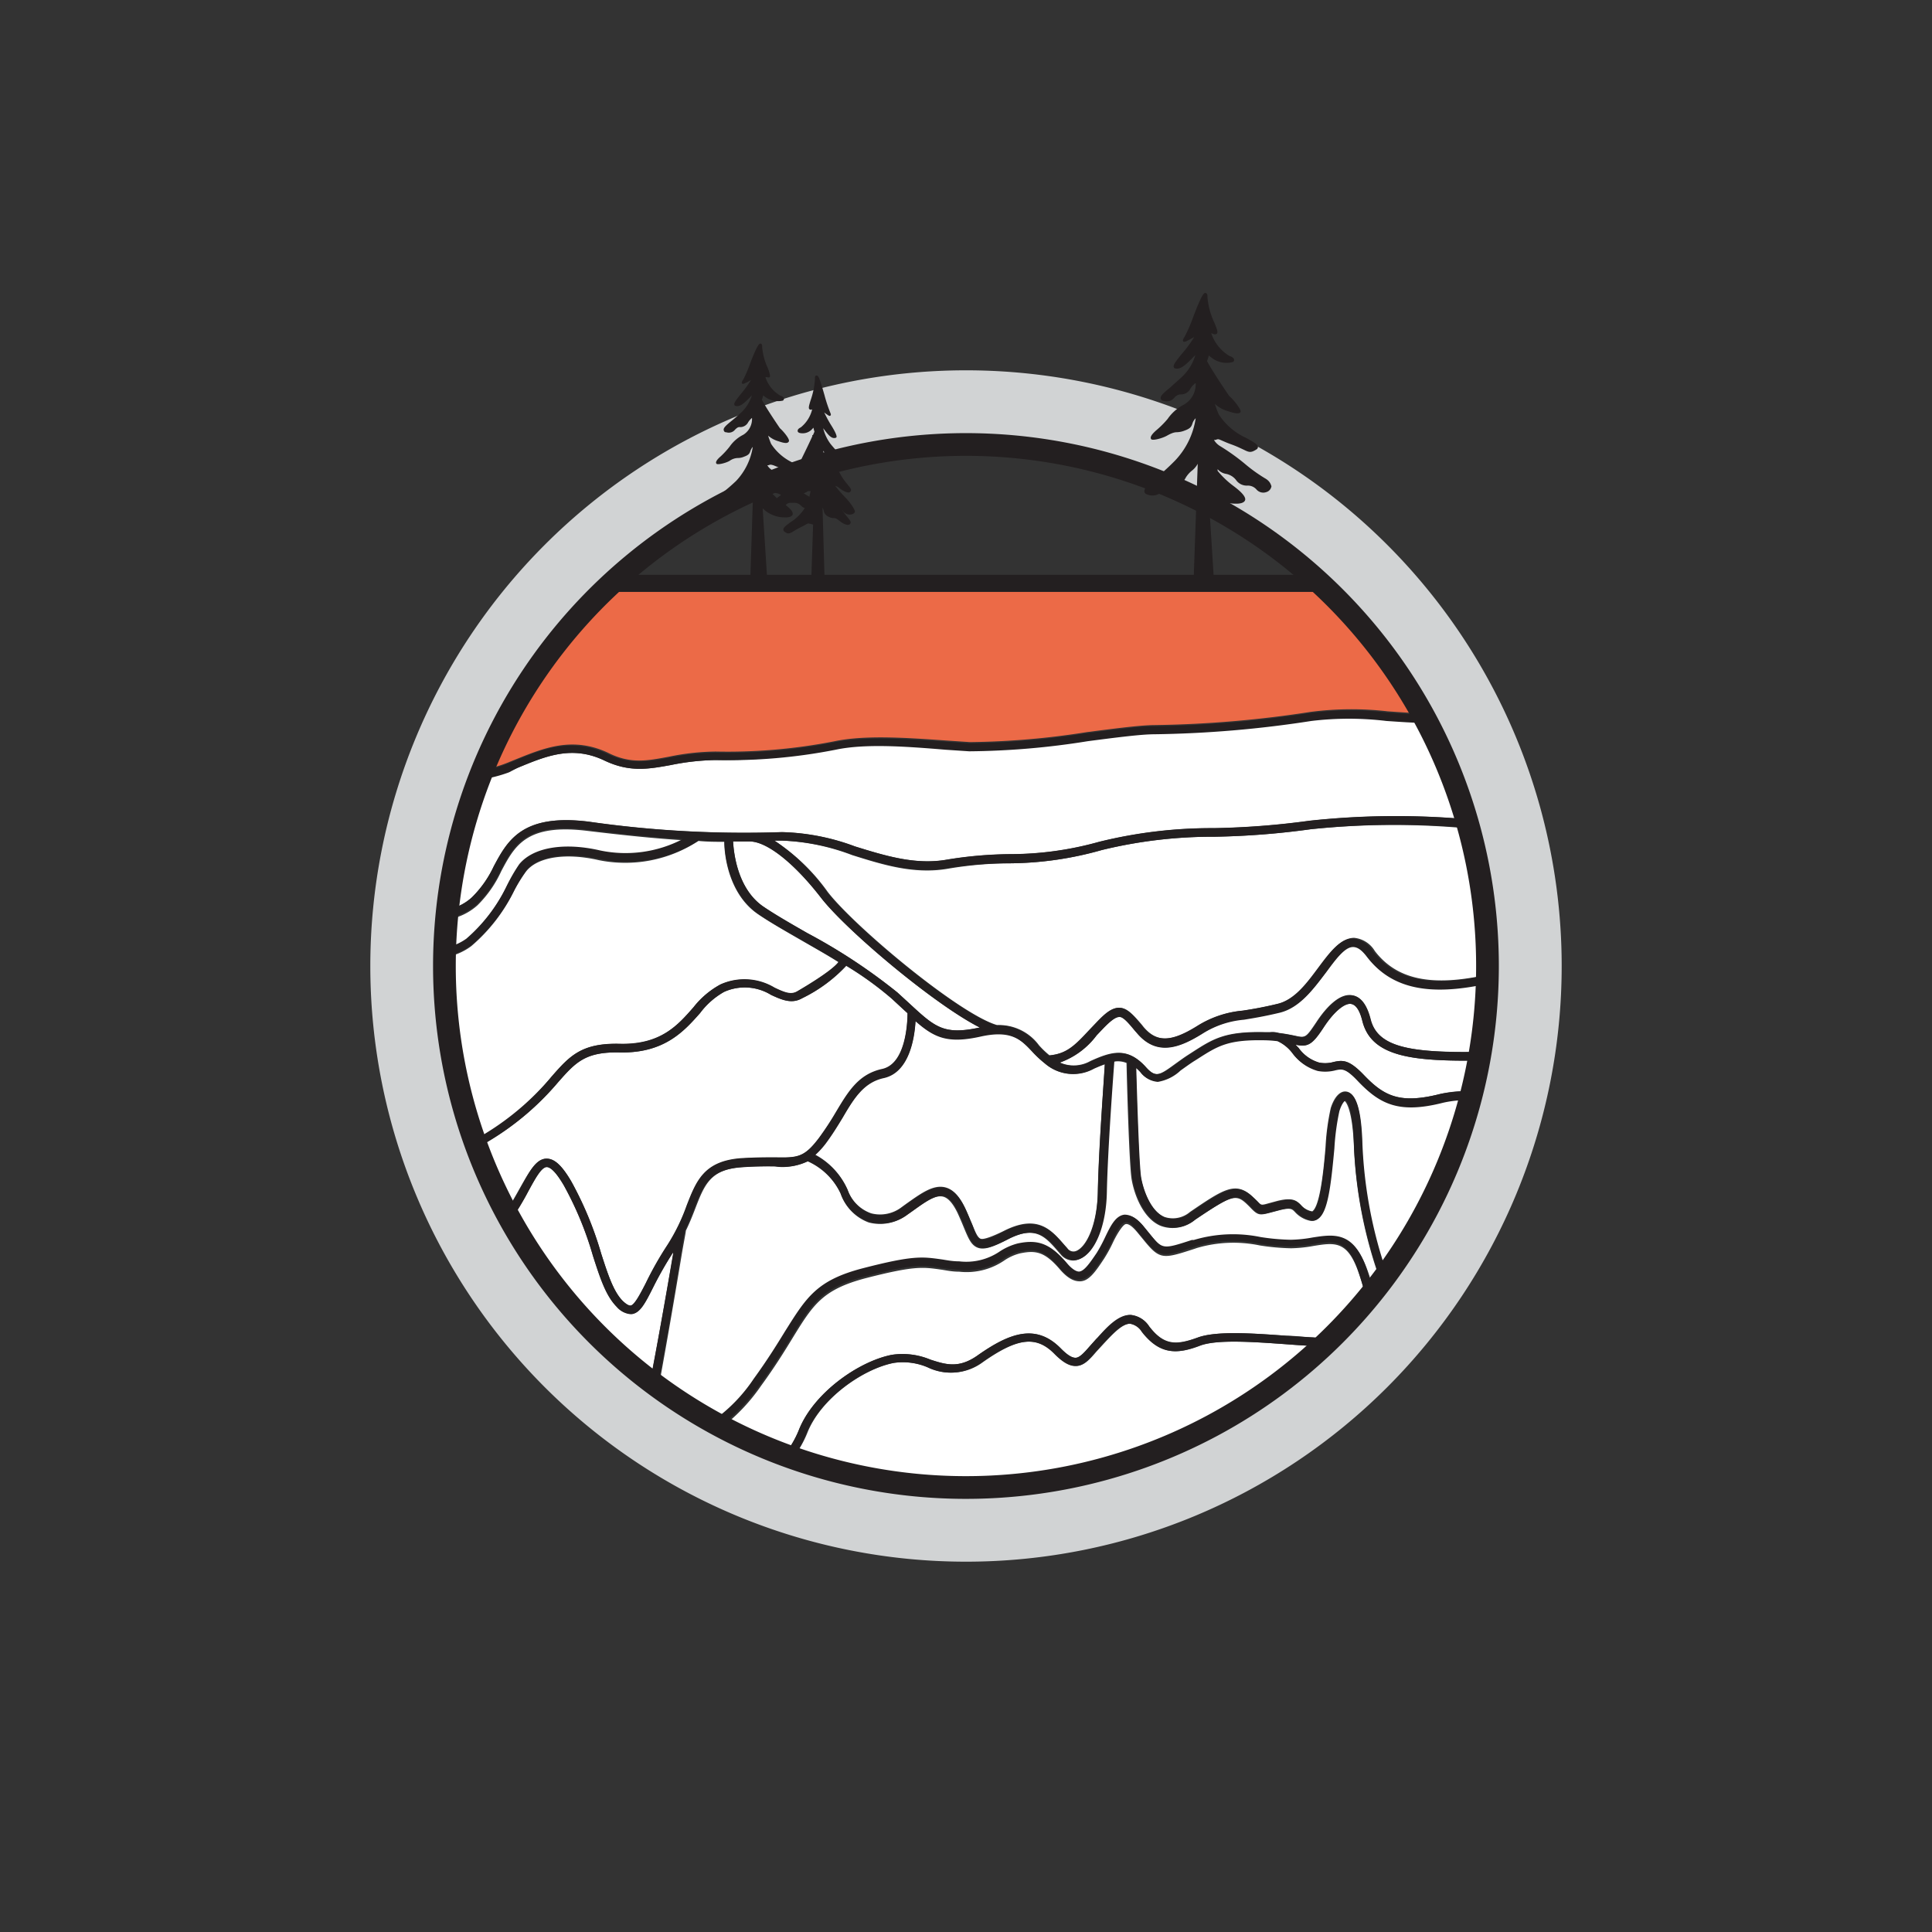 <svg xmlns="http://www.w3.org/2000/svg" viewBox="0 0 170.08 170.08"><rect x="0" y="0" width="170.08" height="170.08" fill="#333333" stroke="none"/><defs><style>.cls-1,.cls-6{fill:none;}.cls-2{fill:#fff;}.cls-3{fill:#ec6a47;}.cls-4{fill:#231f20;}.cls-5{fill:#d1d3d4;}.cls-6{stroke:#231f20;stroke-miterlimit:10;stroke-width:2px;}</style></defs><title>NOM_4_1</title><g id="Layer_51" data-name="Layer 51"><rect class="cls-1" width="170.08" height="170.08"/></g><g id="_04_-_Strat_Groep" data-name="04 - Strat Groep"><g id="_01" data-name="01"><path class="cls-2" d="M113.17,118.33c-2.81-.2-6-.43-7.5.13-2,.77-3.54.82-5.1-1.21a1.53,1.53,0,0,0-1.06-.72h0c-.69,0-1.48.83-2.31,1.72l-.11.12-.57.62c-.6.7-1.08,1.24-1.77,1.26-.53,0-1.13-.31-1.87-1.06-1.61-1.63-3.28-1.44-6.36.73a4.66,4.66,0,0,1-4.81.45,5.6,5.6,0,0,0-3-.39c-2.74.53-6.47,3.15-7.65,6.19a9.23,9.23,0,0,1-1.18,2.08,45.93,45.93,0,0,0,46.44-9.69c-.26,0-.53-.06-.82-.08C114.74,118.45,114,118.39,113.17,118.33Z"/><path class="cls-2" d="M48.12,102c.7,0,1.35.6,2.17,2a30.88,30.88,0,0,1,2.63,6.35c.58,1.8,1.08,3.36,1.9,4.18.3.29.54.44.69.41.36,0,.8-.92,1.32-1.93a29.12,29.12,0,0,1,1.92-3.35,16.91,16.91,0,0,0,1.71-3.5C61.3,104,62,102.25,65.2,102c1.3-.1,2.28-.09,3.07-.08,1.93,0,2.52,0,3.84-1.72A25.94,25.94,0,0,0,73.58,98c1.09-1.81,2-3.37,4.09-3.82S79.9,90,79.9,89.21l-.32-.29-1.08-1a29.43,29.43,0,0,0-4-2.89,13.07,13.07,0,0,1-3.9,2.85c-.92.53-1.8.13-2.72-.29a4.43,4.43,0,0,0-4.15-.27,6.8,6.8,0,0,0-2.11,1.86c-1.4,1.58-3.13,3.55-7.07,3.47-3.06-.07-3.9.89-5.43,2.62a24.35,24.35,0,0,1-6,5.12A12.21,12.21,0,0,1,42,101a46.53,46.53,0,0,0,2.55,5.63c.49-.72.9-1.47,1.28-2.15C46.62,103.1,47.21,102,48.12,102Z"/><path class="cls-2" d="M119.94,89.91c-.16-.65-.47-1.44-1-1.53s-1.5.67-2.41,2.06c-1,1.56-1.4,1.75-2.47,1.53a3.45,3.45,0,0,0,.26.28,3.37,3.37,0,0,0,1.8,1.29,2.73,2.73,0,0,0,1.28-.05c.81-.18,1.36-.22,2.68,1.16,1.79,1.87,3.19,2.55,6.73,1.65a11,11,0,0,1,2.77-.25c.22-.88.42-1.78.58-2.68C124.51,93.42,120.76,93.1,119.94,89.91Z"/><path class="cls-2" d="M118.37,96.92c-.05,0-.31.2-.54.94a21.16,21.16,0,0,0-.44,3.28c-.31,3.36-.58,5.6-1.42,6.19a.79.79,0,0,1-.68.13,2.49,2.49,0,0,1-1.3-.77c-.25-.26-.38-.39-1.35-.15l-.72.19c-1,.27-1.16.28-1.77-.34-.11-.12-.25-.26-.44-.44-.92-.85-1.34-.71-4.55,1.45a3,3,0,0,1-3,.51c-1.46-.62-2.28-2.59-2.54-4.09-.22-1.28-.42-8.79-.45-10.24a2,2,0,0,0-1.15-.11c-.07.94-.58,7.63-.66,11.55-.06,3-1.05,5.36-2.42,5.86a1.36,1.36,0,0,1-.48.09,1.43,1.43,0,0,1-1.09-.54l-.25-.29c-1.12-1.29-2-2.31-4.47-1-1.25.64-2,.92-2.58.7s-.82-.82-1.21-1.75c-.15-.37-.33-.8-.56-1.3-.41-.85-.82-1.32-1.26-1.44-.71-.19-1.62.47-2.79,1.31l-.4.28a3.91,3.91,0,0,1-3.37.68A4.12,4.12,0,0,1,74,105.06a5.87,5.87,0,0,0-2.81-2.86,5,5,0,0,1-2.89.46c-.77,0-1.73,0-3,.08-2.76.22-3.27,1.52-4.1,3.67-.23.6-.49,1.25-.82,1.93,0,.13-.18,1-.37,2.13-.8,4.82-1.47,8.6-2,11.51a45.8,45.8,0,0,0,4.92,3.13,14.07,14.07,0,0,0,3.5-3.63c1.2-1.65,2.06-3,2.74-4.15,1.85-3,2.79-4.53,6.9-5.59,4.37-1.13,5.2-1,6.85-.78.44.06.94.13,1.6.18a5.24,5.24,0,0,0,3.57-.87,5.3,5.3,0,0,1,1.6-.71c1.81-.38,2.85,0,4.28,1.71.45.53.84.79,1.1.77.44,0,.94-.73,1.56-1.65a13.49,13.49,0,0,0,.73-1.36c.48-1,.92-1.92,1.71-2,.53-.07,1.05.24,1.66,1l.53.65c1.16,1.42,1.16,1.42,3.74.58l.17,0a12.08,12.08,0,0,1,5.88-.26,19.06,19.06,0,0,0,2.66.24,11.65,11.65,0,0,0,1.92-.2c1.81-.28,3.52-.55,4.69,2.61.25.67.45,1.36.64,2.06.21-.26.41-.53.62-.8a39.53,39.53,0,0,1-2.4-12.27C119,97.25,118.37,96.93,118.37,96.92Z"/><path class="cls-2" d="M92,93.63a9.55,9.55,0,0,1-1.12-1.07c-1-1-1.82-2-4.5-1.37-3,.65-4.13.12-5.79-1.33-.09,1.5-.55,4.51-2.8,5-1.74.38-2.56,1.75-3.61,3.48-.45.74-.92,1.51-1.51,2.3a7.3,7.3,0,0,1-.92,1,6.44,6.44,0,0,1,2.87,3.1,3.37,3.37,0,0,0,2.07,2.07,3.12,3.12,0,0,0,2.72-.57l.4-.29c1.33-.94,2.37-1.69,3.42-1.42.68.18,1.24.77,1.75,1.85.24.51.42,1,.58,1.34.3.74.5,1.23.77,1.33s1.15-.25,2-.67c3-1.54,4.21-.13,5.38,1.22l.25.28a.65.65,0,0,0,.76.25c.89-.33,1.86-2.25,1.92-5.18.07-3.66.52-9.71.64-11.3-.29.1-.6.23-.94.38A3.78,3.78,0,0,1,92,93.63Z"/><path class="cls-2" d="M86.26,90.46h0c-4.08-2.07-11.85-8.64-14-11.45-2.34-3-4.74-4.93-6.26-4.93h0c-.48,0-1,0-1.46,0,.06,1.07.41,4.22,2.7,5.76,1,.69,2.39,1.48,3.84,2.31A50.2,50.2,0,0,1,79,87.37l1.09,1C82.34,90.44,83.1,91.14,86.26,90.46Z"/><path class="cls-2" d="M127,97c-3.86,1-5.53.14-7.45-1.86-1.09-1.14-1.41-1.07-2-1a3.53,3.53,0,0,1-1.58.06,4.15,4.15,0,0,1-2.22-1.52,3.47,3.47,0,0,0-1.33-1.07,10.23,10.23,0,0,0-1.06-.08c-3.26-.07-4.13.47-6,1.66l-.32.2c-.43.28-.81.56-1.15.8a3.82,3.82,0,0,1-2,1,2.1,2.1,0,0,1-1.53-.85c-.13-.14-.25-.25-.37-.36.06,2.19.24,8.51.43,9.62s.83,3,2.09,3.53a2.32,2.32,0,0,0,2.25-.44c2.94-2,4-2.72,5.47-1.38.21.19.36.34.48.46.33.34.32.34,1,.15l.74-.2c1.29-.32,1.66-.07,2.07.36a1.69,1.69,0,0,0,1,.56c.68-.45,1-3.58,1.17-5.66a20.59,20.59,0,0,1,.46-3.44c.32-1,.84-1.52,1.36-1.45.83.11,1.28,1.53,1.38,4.34A39.61,39.61,0,0,0,122,112.14a45.64,45.64,0,0,0,7.36-15.34A9.5,9.5,0,0,0,127,97Z"/><path class="cls-2" d="M59.25,110.24a32.3,32.3,0,0,0-1.76,3.09c-.7,1.39-1.13,2.22-1.86,2.33l-.15,0a1.82,1.82,0,0,1-1.19-.64c-.95-1-1.45-2.51-2.09-4.48a29.8,29.8,0,0,0-2.56-6.2c-.79-1.35-1.25-1.6-1.51-1.62-.47,0-1,1-1.61,2.11A23.6,23.6,0,0,1,45,107.37a46,46,0,0,0,12.28,14.1q.82-4.36,2-11.12Z"/><path class="cls-2" d="M48.55,94.79c1.57-1.78,2.61-3,6-2.88,3.63.09,5.13-1.67,6.49-3.22a7.6,7.6,0,0,1,2.36-2,5.14,5.14,0,0,1,4.77.28c.92.42,1.48.65,2,.32,2.7-1.54,3.44-2.31,3.64-2.59-1-.64-2.14-1.27-3.16-1.86-1.46-.84-2.84-1.63-3.89-2.34-2.63-1.77-3-5.25-3-6.39-.73,0-1.49,0-2.28-.08a11.71,11.71,0,0,1-8.78,1.69c-2.87-.66-5.38-.29-6.39,1a13.34,13.34,0,0,0-1.06,1.72,15.11,15.11,0,0,1-3.76,4.85,5.45,5.45,0,0,1-2.36,1,46.07,46.07,0,0,0,2.63,16.16c.32-.16.65-.34,1-.54A23.84,23.84,0,0,0,48.55,94.79Z"/><path class="cls-2" d="M115.36,73a70.2,70.2,0,0,1-8.46.66A41.21,41.21,0,0,0,97,74.83,30.37,30.37,0,0,1,88.87,76a33.08,33.08,0,0,0-5.38.47c-3,.53-5.76-.34-8.47-1.19A19.47,19.47,0,0,0,68.84,74l-.67,0a17.62,17.62,0,0,1,4.7,4.52c2.37,3.07,11.58,10.76,14.91,11.72a4.38,4.38,0,0,1,3.69,1.78,7.62,7.62,0,0,0,.92.88C94,92.76,94.7,92,96,90.61l.6-.63c.73-.77,1.35-1.3,2-1.26s1.17.61,1.92,1.49l.15.19c1.16,1.38,2.46,1.36,4.77-.08a9,9,0,0,1,4-1.35c.79-.12,1.76-.28,3.08-.6,1.51-.36,2.67-1.92,3.69-3.3s1.86-2.5,3-2.51h0a2.39,2.39,0,0,1,1.82,1.16c1.92,2.51,5,3.19,10,2.06a46,46,0,0,0-1.6-12.92l-1,0A71.33,71.33,0,0,0,115.36,73Z"/><path class="cls-2" d="M120.34,84.18c-.44-.58-.82-.89-1.23-.87-.72,0-1.51,1.07-2.35,2.21-1.1,1.48-2.34,3.16-4.13,3.58-1.34.32-2.33.48-3.12.61A8.16,8.16,0,0,0,105.82,91c-1.94,1.2-4,2-5.74-.08l-.16-.18c-.61-.74-1-1.22-1.36-1.23s-.74.31-1.43,1l-.59.62a6.94,6.94,0,0,1-3.25,2.4A3,3,0,0,0,96,93.4c1.82-.82,3.23-1.27,4.85.52.86,1,1.24.73,2.59-.25.35-.25.74-.54,1.19-.83l.31-.2c1.86-1.2,2.89-1.86,6.41-1.78l.44,0h0a2,2,0,0,1,.78.07c.58.07,1,.16,1.36.23,1,.22,1,.23,1.94-1.16.78-1.2,2-2.58,3.15-2.39.75.12,1.29.83,1.61,2.09.64,2.49,3.51,3,9.62,2.89a45.73,45.73,0,0,0,.62-6.07C125.67,87.69,122.44,86.91,120.34,84.18Z"/><path class="cls-2" d="M44.61,78a14,14,0,0,1,1.14-1.82c1.21-1.48,3.94-2,7.13-1.21a10.91,10.91,0,0,0,7.26-1c-2.36-.15-5-.41-8.39-.82-5.39-.67-6.42,1.28-7.62,3.54a10.2,10.2,0,0,1-2.09,3,5.15,5.15,0,0,1-2.72,1.27c-.08.84-.13,1.69-.15,2.54a4.63,4.63,0,0,0,1.89-.8A14.55,14.55,0,0,0,44.61,78Z"/><path class="cls-3" d="M45.3,66.89c2.49-1,5.06-2.12,8.25-.61,2,1,3.47.68,5.36.33A21.37,21.37,0,0,1,63,66.16a48.73,48.73,0,0,0,10.44-.9c2.69-.57,6.33-.32,9.86-.07l2.09.14a69.77,69.77,0,0,0,10.29-.88c2.56-.33,4.78-.62,6-.62a97.83,97.83,0,0,0,13.7-1.16,27.94,27.94,0,0,1,6.78-.05c1,.07,2.09.15,3.17.18a45.86,45.86,0,0,0-7.77-10.34l-.37-.36H53l-.37.36A45.81,45.81,0,0,0,42.45,67.75a9.4,9.4,0,0,0,2.11-.56Z"/><path class="cls-2" d="M43.46,76.28c1.22-2.3,2.49-4.67,8.38-3.94a96.27,96.27,0,0,0,17,.92,19.67,19.67,0,0,1,6.44,1.26c2.62.81,5.33,1.66,8.11,1.16a35.88,35.88,0,0,1,5.49-.48,29.15,29.15,0,0,0,7.91-1.09,41.32,41.32,0,0,1,10.11-1.2,70.58,70.58,0,0,0,8.38-.65,71.12,71.12,0,0,1,13.08-.2l.8,0a46.18,46.18,0,0,0-3.44-8.55c-1.24,0-2.45-.1-3.64-.18a27.55,27.55,0,0,0-6.61,0,98.15,98.15,0,0,1-13.82,1.17c-1.14,0-3.33.28-5.86.61a68.66,68.66,0,0,1-10.44.89l-2.1-.14c-3.47-.24-7.06-.5-9.65,0A48.81,48.81,0,0,1,63,66.91a21.18,21.18,0,0,0-3.94.44c-1.94.35-3.61.66-5.82-.39-2.87-1.37-5.18-.4-7.63.62l-.74.31a12,12,0,0,1-2.7.66,46.24,46.24,0,0,0-2.76,11.54A4.4,4.4,0,0,0,41.54,79,9.43,9.43,0,0,0,43.46,76.28Z"/><path class="cls-2" d="M115.66,109.68a12.19,12.19,0,0,1-2,.21,20.07,20.07,0,0,1-2.76-.25,11.4,11.4,0,0,0-5.55.23l-.17.06c-2.83.92-3.07,1-4.55-.83l-.52-.63c-.41-.49-.75-.75-1-.71s-.76.83-1.12,1.59a12.67,12.67,0,0,1-.79,1.45c-.78,1.18-1.35,2-2.14,2-.55,0-1.08-.29-1.71-1-1.37-1.62-2.17-1.75-3.56-1.46a4.35,4.35,0,0,0-1.36.61,5.88,5.88,0,0,1-4,1c-.67,0-1.19-.13-1.64-.19-1.56-.22-2.33-.33-6.57.76-3.81,1-4.64,2.33-6.44,5.26-.69,1.13-1.55,2.53-2.77,4.2a16.28,16.28,0,0,1-3.37,3.6A44.27,44.27,0,0,0,69.1,128a8.6,8.6,0,0,0,1.21-2.07c1.27-3.28,5.27-6.09,8.2-6.66a6.34,6.34,0,0,1,3.39.42c1.33.43,2.49.81,4.15-.36,2.82-2,5.14-2.84,7.32-.64.57.58,1,.85,1.32.84s.73-.42,1.23-1l.58-.65.12-.12c1-1,1.93-2,2.93-2a2.19,2.19,0,0,1,1.61,1c1.31,1.69,2.37,1.66,4.25,1,1.64-.62,4.92-.38,7.82-.17.79,0,1.56.11,2.26.14a10,10,0,0,1,1.46.18l.55-.53c1-1,1.91-2,2.78-3a24.56,24.56,0,0,0-.74-2.52C118.58,109.22,117.48,109.39,115.66,109.68Z"/><path class="cls-4" d="M115.53,50.6h-61c-.54.49-1.07,1-1.6,1.5h64.18C116.61,51.59,116.07,51.09,115.53,50.6Z"/><path class="cls-4" d="M45.59,67.58c2.45-1,4.76-2,7.63-.62,2.21,1.05,3.88.74,5.82.39A21.18,21.18,0,0,1,63,66.91,48.81,48.81,0,0,0,73.57,66c2.59-.55,6.18-.29,9.65,0l2.1.14a68.66,68.66,0,0,0,10.44-.89c2.53-.33,4.72-.61,5.86-.61a98.15,98.15,0,0,0,13.82-1.17,27.55,27.55,0,0,1,6.61,0c1.19.08,2.4.17,3.64.18l-.42-.75c-1.08,0-2.13-.11-3.17-.18a27.94,27.94,0,0,0-6.78.05,97.83,97.83,0,0,1-13.7,1.16c-1.18,0-3.4.29-6,.62a69.77,69.77,0,0,1-10.29.88l-2.09-.14c-3.53-.25-7.17-.5-9.86.07a48.73,48.73,0,0,1-10.44.9,21.37,21.37,0,0,0-4.07.45c-1.89.35-3.38.62-5.36-.33-3.19-1.51-5.76-.43-8.25.61l-.74.3a9.4,9.4,0,0,1-2.11.56l-.3.8a12,12,0,0,0,2.7-.66Z"/><path class="cls-4" d="M126.81,96.3c-3.54.9-4.94.22-6.73-1.65-1.32-1.38-1.87-1.34-2.68-1.16a2.73,2.73,0,0,1-1.28.05,3.37,3.37,0,0,1-1.8-1.29,3.45,3.45,0,0,1-.26-.28c1.07.22,1.45,0,2.47-1.53.91-1.39,1.81-2.16,2.41-2.06s.84.88,1,1.53c.82,3.19,4.57,3.51,10.22,3.46.05-.25.09-.5.13-.75-6.11.06-9-.4-9.62-2.89-.32-1.26-.86-2-1.61-2.09-1.18-.19-2.37,1.19-3.15,2.39-.91,1.39-1,1.38-1.94,1.16-.33-.07-.78-.16-1.36-.23a2,2,0,0,0-.78-.07h0l-.44,0c-3.52-.08-4.55.58-6.41,1.78l-.31.2c-.45.29-.84.58-1.19.83-1.35,1-1.73,1.2-2.59.25-1.62-1.79-3-1.34-4.85-.52a3,3,0,0,1-2.75.12,6.94,6.94,0,0,0,3.25-2.4l.59-.62c.69-.72,1.12-1,1.43-1s.75.49,1.36,1.23l.16.18c1.77,2.11,3.8,1.28,5.74.08a8.16,8.16,0,0,1,3.69-1.25c.79-.13,1.78-.29,3.12-.61,1.79-.42,3-2.1,4.13-3.58.84-1.14,1.63-2.21,2.35-2.21.41,0,.79.29,1.23.87,2.1,2.73,5.33,3.51,10.57,2.37,0-.25,0-.51,0-.77-5,1.13-8.07.45-10-2.06a2.39,2.39,0,0,0-1.82-1.16h0c-1.1,0-2,1.17-3,2.51S114,88,112.46,88.37c-1.32.32-2.29.48-3.08.6a9,9,0,0,0-4,1.35c-2.31,1.44-3.61,1.46-4.77.08l-.15-.19c-.75-.88-1.24-1.47-1.92-1.49s-1.26.49-2,1.26l-.6.63c-1.29,1.38-2,2.15-3.6,2.32a7.62,7.62,0,0,1-.92-.88,4.38,4.38,0,0,0-3.69-1.78c-3.33-1-12.54-8.65-14.91-11.72A17.62,17.62,0,0,0,68.17,74l.67,0A19.47,19.47,0,0,1,75,75.23c2.71.85,5.51,1.72,8.47,1.19A33.08,33.08,0,0,1,88.87,76,30.37,30.37,0,0,0,97,74.83a41.21,41.21,0,0,1,9.94-1.17,70.2,70.2,0,0,0,8.46-.66,71.33,71.33,0,0,1,12.94-.19l1,0c-.07-.26-.13-.51-.2-.76l-.8,0a71.12,71.12,0,0,0-13.08.2,70.58,70.58,0,0,1-8.38.65,41.32,41.32,0,0,0-10.11,1.2,29.15,29.15,0,0,1-7.91,1.09,35.88,35.88,0,0,0-5.49.48c-2.78.5-5.49-.35-8.11-1.16a19.67,19.67,0,0,0-6.44-1.26,96.27,96.27,0,0,1-17-.92C46,71.61,44.68,74,43.46,76.28A9.43,9.43,0,0,1,41.54,79a4.4,4.4,0,0,1-2.15,1.06c0,.25,0,.51-.07.77A5.15,5.15,0,0,0,42,79.59a10.2,10.2,0,0,0,2.09-3c1.2-2.26,2.23-4.21,7.62-3.54,3.34.41,6,.67,8.39.82a10.91,10.91,0,0,1-7.26,1c-3.19-.74-5.92-.27-7.13,1.21A14,14,0,0,0,44.61,78a14.55,14.55,0,0,1-3.55,4.63,4.63,4.63,0,0,1-1.89.8c0,.25,0,.5,0,.75a5.45,5.45,0,0,0,2.36-1,15.11,15.11,0,0,0,3.76-4.85,13.34,13.34,0,0,1,1.06-1.72c1-1.24,3.52-1.61,6.39-1A11.71,11.71,0,0,0,61.5,74c.79,0,1.55.06,2.28.08,0,1.14.4,4.62,3,6.39,1,.71,2.43,1.5,3.89,2.34,1,.59,2.11,1.22,3.16,1.86-.2.28-.94,1-3.64,2.59-.56.33-1.12.1-2-.32a5.14,5.14,0,0,0-4.77-.28,7.6,7.6,0,0,0-2.36,2c-1.36,1.55-2.86,3.31-6.49,3.22-3.4-.07-4.44,1.1-6,2.88a23.84,23.84,0,0,1-5.8,5c-.32.2-.65.38-1,.54.08.23.18.47.26.7a12.21,12.21,0,0,0,1.11-.61,24.35,24.35,0,0,0,6-5.12c1.53-1.73,2.37-2.69,5.43-2.62,3.94.08,5.67-1.89,7.07-3.47a6.8,6.8,0,0,1,2.11-1.86,4.43,4.43,0,0,1,4.15.27c.92.42,1.8.82,2.72.29A13.07,13.07,0,0,0,74.49,85a29.43,29.43,0,0,1,4,2.89l1.08,1,.32.29c0,.78-.13,4.46-2.23,4.92s-3,2-4.09,3.82a25.94,25.94,0,0,1-1.47,2.24c-1.32,1.76-1.91,1.75-3.84,1.72-.79,0-1.77,0-3.07.08-3.23.26-3.9,2-4.74,4.15a16.91,16.91,0,0,1-1.71,3.5A29.12,29.12,0,0,0,56.83,113c-.52,1-1,1.88-1.32,1.93-.15,0-.39-.12-.69-.41-.82-.82-1.32-2.38-1.9-4.18A30.88,30.88,0,0,0,50.29,104c-.82-1.39-1.47-2-2.17-2-.91,0-1.5,1.11-2.25,2.5-.38.68-.79,1.43-1.28,2.15.13.25.27.48.4.73a23.6,23.6,0,0,0,1.53-2.52c.59-1.08,1.14-2.1,1.61-2.11.26,0,.72.27,1.51,1.62a29.8,29.8,0,0,1,2.56,6.2c.64,2,1.14,3.53,2.09,4.48a1.82,1.82,0,0,0,1.19.64l.15,0c.73-.11,1.16-.94,1.86-2.33a32.3,32.3,0,0,1,1.76-3.09v.11q-1.14,6.75-2,11.12l.66.51c.57-2.91,1.24-6.69,2-11.51.19-1.12.34-2,.37-2.13.33-.68.59-1.33.82-1.93.83-2.15,1.34-3.45,4.1-3.67,1.27-.1,2.23-.09,3-.08a5,5,0,0,0,2.89-.46A5.87,5.87,0,0,1,74,105.06a4.12,4.12,0,0,0,2.56,2.52,3.91,3.91,0,0,0,3.37-.68l.4-.28c1.17-.84,2.08-1.5,2.79-1.31.44.12.85.59,1.26,1.44.23.5.41.93.56,1.3.39.93.64,1.54,1.21,1.75s1.33-.06,2.58-.7c2.46-1.27,3.35-.25,4.47,1l.25.29a1.43,1.43,0,0,0,1.09.54,1.36,1.36,0,0,0,.48-.09c1.37-.5,2.36-2.91,2.42-5.86.08-3.92.59-10.61.66-11.55a2,2,0,0,1,1.15.11c0,1.45.23,9,.45,10.24.26,1.5,1.08,3.47,2.54,4.09a3,3,0,0,0,3-.51c3.21-2.16,3.63-2.3,4.55-1.45.19.18.33.32.44.44.61.62.77.61,1.77.34l.72-.19c1-.24,1.1-.11,1.35.15a2.49,2.49,0,0,0,1.3.77.79.79,0,0,0,.68-.13c.84-.59,1.11-2.83,1.42-6.19a21.16,21.16,0,0,1,.44-3.28c.23-.74.49-.93.54-.94s.61.33.73,3.62a39.53,39.53,0,0,0,2.4,12.27l.52-.67a39.61,39.61,0,0,1-2.17-11.62c-.1-2.81-.55-4.23-1.38-4.34-.52-.07-1,.45-1.36,1.45a20.59,20.59,0,0,0-.46,3.44c-.2,2.08-.49,5.21-1.17,5.66a1.69,1.69,0,0,1-1-.56c-.41-.43-.78-.68-2.07-.36l-.74.2c-.71.19-.7.19-1-.15-.12-.12-.27-.27-.48-.46-1.44-1.34-2.53-.6-5.47,1.38a2.32,2.32,0,0,1-2.25.44c-1.26-.53-1.91-2.47-2.09-3.53s-.37-7.43-.43-9.62c.12.11.24.22.37.36a2.1,2.1,0,0,0,1.53.85,3.82,3.82,0,0,0,2-1c.34-.24.72-.52,1.15-.8l.32-.2c1.85-1.19,2.72-1.73,6-1.66a10.23,10.23,0,0,1,1.06.08,3.47,3.47,0,0,1,1.33,1.07A4.15,4.15,0,0,0,116,94.28a3.53,3.53,0,0,0,1.58-.06c.57-.12.89-.19,2,1,1.92,2,3.59,2.84,7.45,1.86a9.5,9.5,0,0,1,2.39-.23c.07-.25.14-.5.2-.75A11,11,0,0,0,126.81,96.3ZM79,87.37a50.2,50.2,0,0,0-7.93-5.23c-1.45-.83-2.81-1.62-3.84-2.31-2.29-1.54-2.64-4.69-2.7-5.76.5,0,1,0,1.46,0h0c1.52,0,3.92,1.89,6.26,4.93,2.16,2.81,9.93,9.38,14,11.45h0c-3.16.68-3.92,0-6.17-2.09ZM96.65,105c-.06,2.93-1,4.85-1.92,5.18a.65.65,0,0,1-.76-.25l-.25-.28c-1.17-1.35-2.39-2.76-5.38-1.22-.82.42-1.62.8-2,.67s-.47-.59-.77-1.33c-.16-.38-.34-.83-.58-1.34-.51-1.08-1.07-1.67-1.75-1.85-1-.27-2.09.48-3.42,1.42l-.4.29a3.12,3.12,0,0,1-2.72.57,3.37,3.37,0,0,1-2.07-2.07,6.44,6.44,0,0,0-2.87-3.1,7.3,7.3,0,0,0,.92-1c.59-.79,1.06-1.56,1.51-2.3,1-1.73,1.87-3.1,3.61-3.48,2.25-.49,2.71-3.5,2.8-5,1.66,1.45,2.83,2,5.79,1.33,2.68-.58,3.53.32,4.5,1.37A9.55,9.55,0,0,0,92,93.63a3.78,3.78,0,0,0,4.31.45c.34-.15.65-.28.94-.38C97.17,95.29,96.72,101.34,96.65,105Z"/><path class="cls-4" d="M115.55,108.94a11.65,11.65,0,0,1-1.92.2,19.06,19.06,0,0,1-2.66-.24,12.08,12.08,0,0,0-5.88.26l-.17,0c-2.58.84-2.58.84-3.74-.58l-.53-.65c-.61-.72-1.13-1-1.66-1-.79.09-1.23,1-1.71,2a13.49,13.49,0,0,1-.73,1.36c-.62.92-1.12,1.63-1.56,1.65-.26,0-.65-.24-1.1-.77-1.43-1.67-2.47-2.09-4.28-1.71a5.3,5.3,0,0,0-1.6.71,5.24,5.24,0,0,1-3.57.87c-.66,0-1.16-.12-1.6-.18-1.65-.23-2.48-.35-6.85.78-4.11,1.06-5,2.57-6.9,5.59-.68,1.11-1.54,2.5-2.74,4.15a14.07,14.07,0,0,1-3.5,3.63l.74.41a16.28,16.28,0,0,0,3.37-3.6c1.22-1.67,2.08-3.07,2.77-4.2,1.8-2.93,2.63-4.27,6.44-5.26,4.24-1.09,5-1,6.57-.76.45.06,1,.14,1.64.19a5.88,5.88,0,0,0,4-1,4.35,4.35,0,0,1,1.36-.61c1.39-.29,2.19-.16,3.56,1.46.63.74,1.16,1.06,1.71,1,.79,0,1.36-.81,2.14-2a12.67,12.67,0,0,0,.79-1.45c.36-.76.74-1.54,1.12-1.59s.59.22,1,.71l.52.63c1.48,1.82,1.72,1.75,4.55.83l.17-.06a11.4,11.4,0,0,1,5.55-.23,20.07,20.07,0,0,0,2.76.25,12.19,12.19,0,0,0,2-.21c1.82-.29,2.92-.46,3.88,2.13a24.56,24.56,0,0,1,.74,2.52l.6-.72c-.19-.7-.39-1.39-.64-2.06C119.07,108.39,117.36,108.66,115.55,108.94Z"/><path class="cls-4" d="M113.23,117.59c-2.9-.21-6.18-.45-7.82.17-1.88.7-2.94.73-4.25-1a2.19,2.19,0,0,0-1.61-1c-1-.06-2,.92-2.93,2l-.12.12-.58.65c-.5.58-.87,1-1.23,1s-.75-.26-1.32-.84c-2.18-2.2-4.5-1.34-7.32.64-1.66,1.17-2.82.79-4.15.36a6.34,6.34,0,0,0-3.39-.42c-2.93.57-6.93,3.38-8.2,6.66A8.6,8.6,0,0,1,69.1,128l.73.28A9.23,9.23,0,0,0,71,126.17c1.18-3,4.91-5.66,7.65-6.19a5.6,5.6,0,0,1,3,.39,4.66,4.66,0,0,0,4.81-.45c3.08-2.17,4.75-2.36,6.36-.73.74.75,1.34,1.09,1.87,1.06.69,0,1.17-.56,1.77-1.26l.57-.62.11-.12c.83-.89,1.62-1.72,2.31-1.72h0a1.53,1.53,0,0,1,1.06.72c1.56,2,3.05,2,5.1,1.21,1.49-.56,4.69-.33,7.5-.13.8.06,1.57.12,2.28.15.29,0,.56,0,.82.08l.68-.65a10,10,0,0,0-1.46-.18C114.79,117.7,114,117.64,113.23,117.59Z"/><path class="cls-5" d="M85,32.6A52.44,52.44,0,1,0,137.48,85,52.44,52.44,0,0,0,85,32.6Zm32.46,84.9a45.91,45.91,0,1,1,0-64.92A45.9,45.9,0,0,1,117.5,117.5Z"/><path class="cls-6" d="M117.5,117.5a45.91,45.91,0,1,1,0-64.92A45.9,45.9,0,0,1,117.5,117.5Z"/><path class="cls-4" d="M71.2,43.7a11.06,11.06,0,0,1-1.44-1A13.42,13.42,0,0,0,68,41.4a1.18,1.18,0,0,1-.45-.44l.09,0c.19-.07.19-.07.45,0l.73.3a8.15,8.15,0,0,1,.8.35c.4.19.54.25.95,0a.21.21,0,0,0,.12-.18c0-.19-.26-.34-.81-.66a4.63,4.63,0,0,1-2-1.7c-.09-.22-.18-.46-.26-.72a2.33,2.33,0,0,0,.93.5c.54.19.81.2.9,0s-.51-.91-.79-1.15c0,0-1.17-1.7-1.59-2.51q.08-.21.12-.39a1.91,1.91,0,0,0,1.72.47.17.17,0,0,0,.1-.18c0-.11-.12-.2-.35-.28a2.94,2.94,0,0,1-1.28-1.61l.09,0c.09,0,.22.06.29,0s0-.35-.16-.78a5.5,5.5,0,0,1-.5-1.82c0-.17,0-.33-.15-.35s-.37.34-.9,1.71a11.37,11.37,0,0,1-.61,1.44c-.11.15-.18.28-.11.36s.21,0,.53-.16l.25-.14a10.85,10.85,0,0,1-.91,1.25c-.42.53-.61.77-.55.93a.14.14,0,0,0,.12.1c.4.09.77-.28,1.24-.75l.18-.19a3.47,3.47,0,0,1-.86,1.44c-.3.29-.61.55-.89.78-.49.4-.78.64-.73.85s.2.18.25.19a.7.7,0,0,0,.76-.25c.13-.12.25-.24.44-.21a.79.79,0,0,0,.71-.44,1.65,1.65,0,0,1,.33-.37h0a1.63,1.63,0,0,1-.76,1.48,3.22,3.22,0,0,0-1.21,1.05,7.28,7.28,0,0,1-.78.85c-.36.31-.48.52-.38.65s.84-.06,1.16-.25a1.31,1.31,0,0,1,.7-.25,1.39,1.39,0,0,0,.58-.12c.4-.14.48-.28.55-.5a1.08,1.08,0,0,1,.21-.36,5.61,5.61,0,0,1-1.47,3c-.43.41-.87.78-1.27,1.1-.67.55-1.08.89-1,1.16s.26.23.33.25a1,1,0,0,0,1-.34.82.82,0,0,1,.61-.32h0a1.07,1.07,0,0,0,1-.61,2.14,2.14,0,0,1,.48-.52,1.53,1.53,0,0,0,.37-.43L66.05,51h1.49l-.4-6.25a2.75,2.75,0,0,0,1.93.8h.09c.23,0,.56-.05.62-.26s-.19-.55-.86-1a6.65,6.65,0,0,1-1.16-1.1V43.1a1.07,1.07,0,0,0,.57.31,1.2,1.2,0,0,1,.73.43,1,1,0,0,0,.82.42.83.83,0,0,1,.65.27.7.7,0,0,0,.73.2.53.53,0,0,0,.37-.44C71.63,44.17,71.59,43.92,71.2,43.7Z"/><path class="cls-4" d="M73.53,42.78l0,0a.85.85,0,0,1,.41.23c.26.19.74.47.91.28s0-.33-.26-.67a5,5,0,0,1-.59-.84A2.86,2.86,0,0,0,73,40.68a1.47,1.47,0,0,1-.53-1,1.61,1.61,0,0,1,.17.28c.12.21.25.45.53.45h.06c.11,0,.18.08.29.21s.29.36.61.25a.25.25,0,0,0,.2-.18c0-.2-.19-.46-.55-.85-.21-.23-.45-.49-.68-.78a3.76,3.76,0,0,1-.63-1.36l.07.09c.36.47.64.85,1,.76a.14.14,0,0,0,.11-.09c0-.14-.09-.39-.42-.93a10.77,10.77,0,0,1-.67-1.22l.13.1c.24.17.34.25.42.17s0-.19-.06-.36a12.77,12.77,0,0,1-.47-1.44c-.43-1.5-.53-1.73-.7-1.72s-.13.18-.14.35a6.93,6.93,0,0,1-.38,1.83c-.14.46-.21.69-.1.79a.21.21,0,0,0,.24,0h0a2.93,2.93,0,0,1-1,1.59c-.19.09-.28.19-.28.3s.06.15.16.19a1.13,1.13,0,0,0,1.11-.33l.12-.13a3,3,0,0,0,.09.35l-.13.3h-.06l0,.11c-.39.86-1,2.09-1,2.09-.3.35-.77,1-.59,1.2s.31.1.7-.08a2.44,2.44,0,0,0,.49-.28,1.14,1.14,0,0,1-.11.11,12,12,0,0,0-1.34,1.26,9.18,9.18,0,0,1-1.08,1,.66.66,0,0,0-.32.66.49.49,0,0,0,.38.38.47.47,0,0,0,.49-.23.56.56,0,0,1,.48-.26.72.72,0,0,0,.65-.43.75.75,0,0,1,.2-.24l.36-.19a1.17,1.17,0,0,0,.31-.17s0,0,.15,0l.08,0a9.35,9.35,0,0,1-.27,1.05,4,4,0,0,1-1.51,1.7c-.38.28-.62.46-.62.65a.24.24,0,0,0,.09.17c.33.25.46.17.76,0a6.12,6.12,0,0,1,.61-.35c.27-.13.44-.23.55-.29s.18-.11.31-.05l.08,0a.49.49,0,0,0,.22.06L71.42,51h1.17l-.18-6.3a.81.81,0,0,1,.11.29.68.68,0,0,0,.43.5.89.89,0,0,0,.46.12c.11,0,.19,0,.5.25s.74.46.91.28,0-.34-.26-.67a5.81,5.81,0,0,1-.47-.65l.08.1a.72.72,0,0,0,.84.35c.14-.05.23-.12.25-.23s-.26-.62-.77-1.17C74.19,43.56,73.85,43.19,73.53,42.78Z"/><path class="cls-4" d="M111.35,42.1a13.51,13.51,0,0,1-1.75-1.26,18.46,18.46,0,0,0-2.16-1.55,1.6,1.6,0,0,1-.57-.56l.13,0c.24-.09.24-.09.56.05s.45.2.89.36.76.32,1,.43c.49.24.65.32,1.15,0a.25.25,0,0,0,.14-.21c0-.22-.32-.41-1-.79a5.7,5.7,0,0,1-2.45-2.09,8.29,8.29,0,0,1-.34-.93,2.7,2.7,0,0,0,1.17.65c.65.23,1,.25,1.09.06s-.63-1.1-1-1.4c0,0-1.43-2.09-1.95-3.07.07-.19.12-.35.16-.5a2.3,2.3,0,0,0,.27.22,2.1,2.1,0,0,0,1.83.36.18.18,0,0,0,.12-.2c0-.13-.14-.24-.42-.34a3.68,3.68,0,0,1-1.59-2l.14.05a.32.32,0,0,0,.35,0c.13-.14,0-.43-.2-.94a6.49,6.49,0,0,1-.62-2.24c0-.19,0-.38-.18-.41s-.43.42-1.07,2.09a13.88,13.88,0,0,1-.76,1.76c-.14.21-.2.34-.12.42s.24,0,.62-.2l.34-.19A11.42,11.42,0,0,1,104,31.2c-.51.64-.74.93-.67,1.12a.18.18,0,0,0,.15.12c.47.1.92-.35,1.49-.92.08-.09.17-.17.26-.26a4.26,4.26,0,0,1-1.07,1.81c-.36.36-.75.67-1.09,1-.59.48-.94.77-.89,1s.23.21.3.23a.87.87,0,0,0,.92-.31.73.73,0,0,1,.55-.27.93.93,0,0,0,.86-.53,1.67,1.67,0,0,1,.4-.44l.05,0a2.06,2.06,0,0,1-1,1.85,3.94,3.94,0,0,0-1.47,1.28,8.08,8.08,0,0,1-1,1c-.42.37-.57.62-.45.78s1-.08,1.4-.31.66-.3.85-.3a2,2,0,0,0,.71-.15c.53-.19.59-.38.67-.6a1.11,1.11,0,0,1,.29-.48,6.84,6.84,0,0,1-1.82,3.73A19.83,19.83,0,0,1,102,41.88c-.8.65-1.32,1.08-1.25,1.41,0,.14.16.23.39.29a1.23,1.23,0,0,0,1.27-.42,1.06,1.06,0,0,1,.81-.39h.08a1.32,1.32,0,0,0,1.09-.73,2.34,2.34,0,0,1,.58-.64,2,2,0,0,0,.47-.57L105.08,51h1.78l-.48-7.66a3.35,3.35,0,0,0,2.37,1h.11c.28,0,.67-.06.75-.31s-.24-.66-1-1.23a7.81,7.81,0,0,1-1.42-1.35l0-.15a1.23,1.23,0,0,0,.71.41,1.47,1.47,0,0,1,.9.53,1.15,1.15,0,0,0,1,.51,1,1,0,0,1,.81.34.79.79,0,0,0,.87.23.63.63,0,0,0,.45-.52C111.87,42.66,111.82,42.36,111.35,42.1Z"/></g></g></svg>